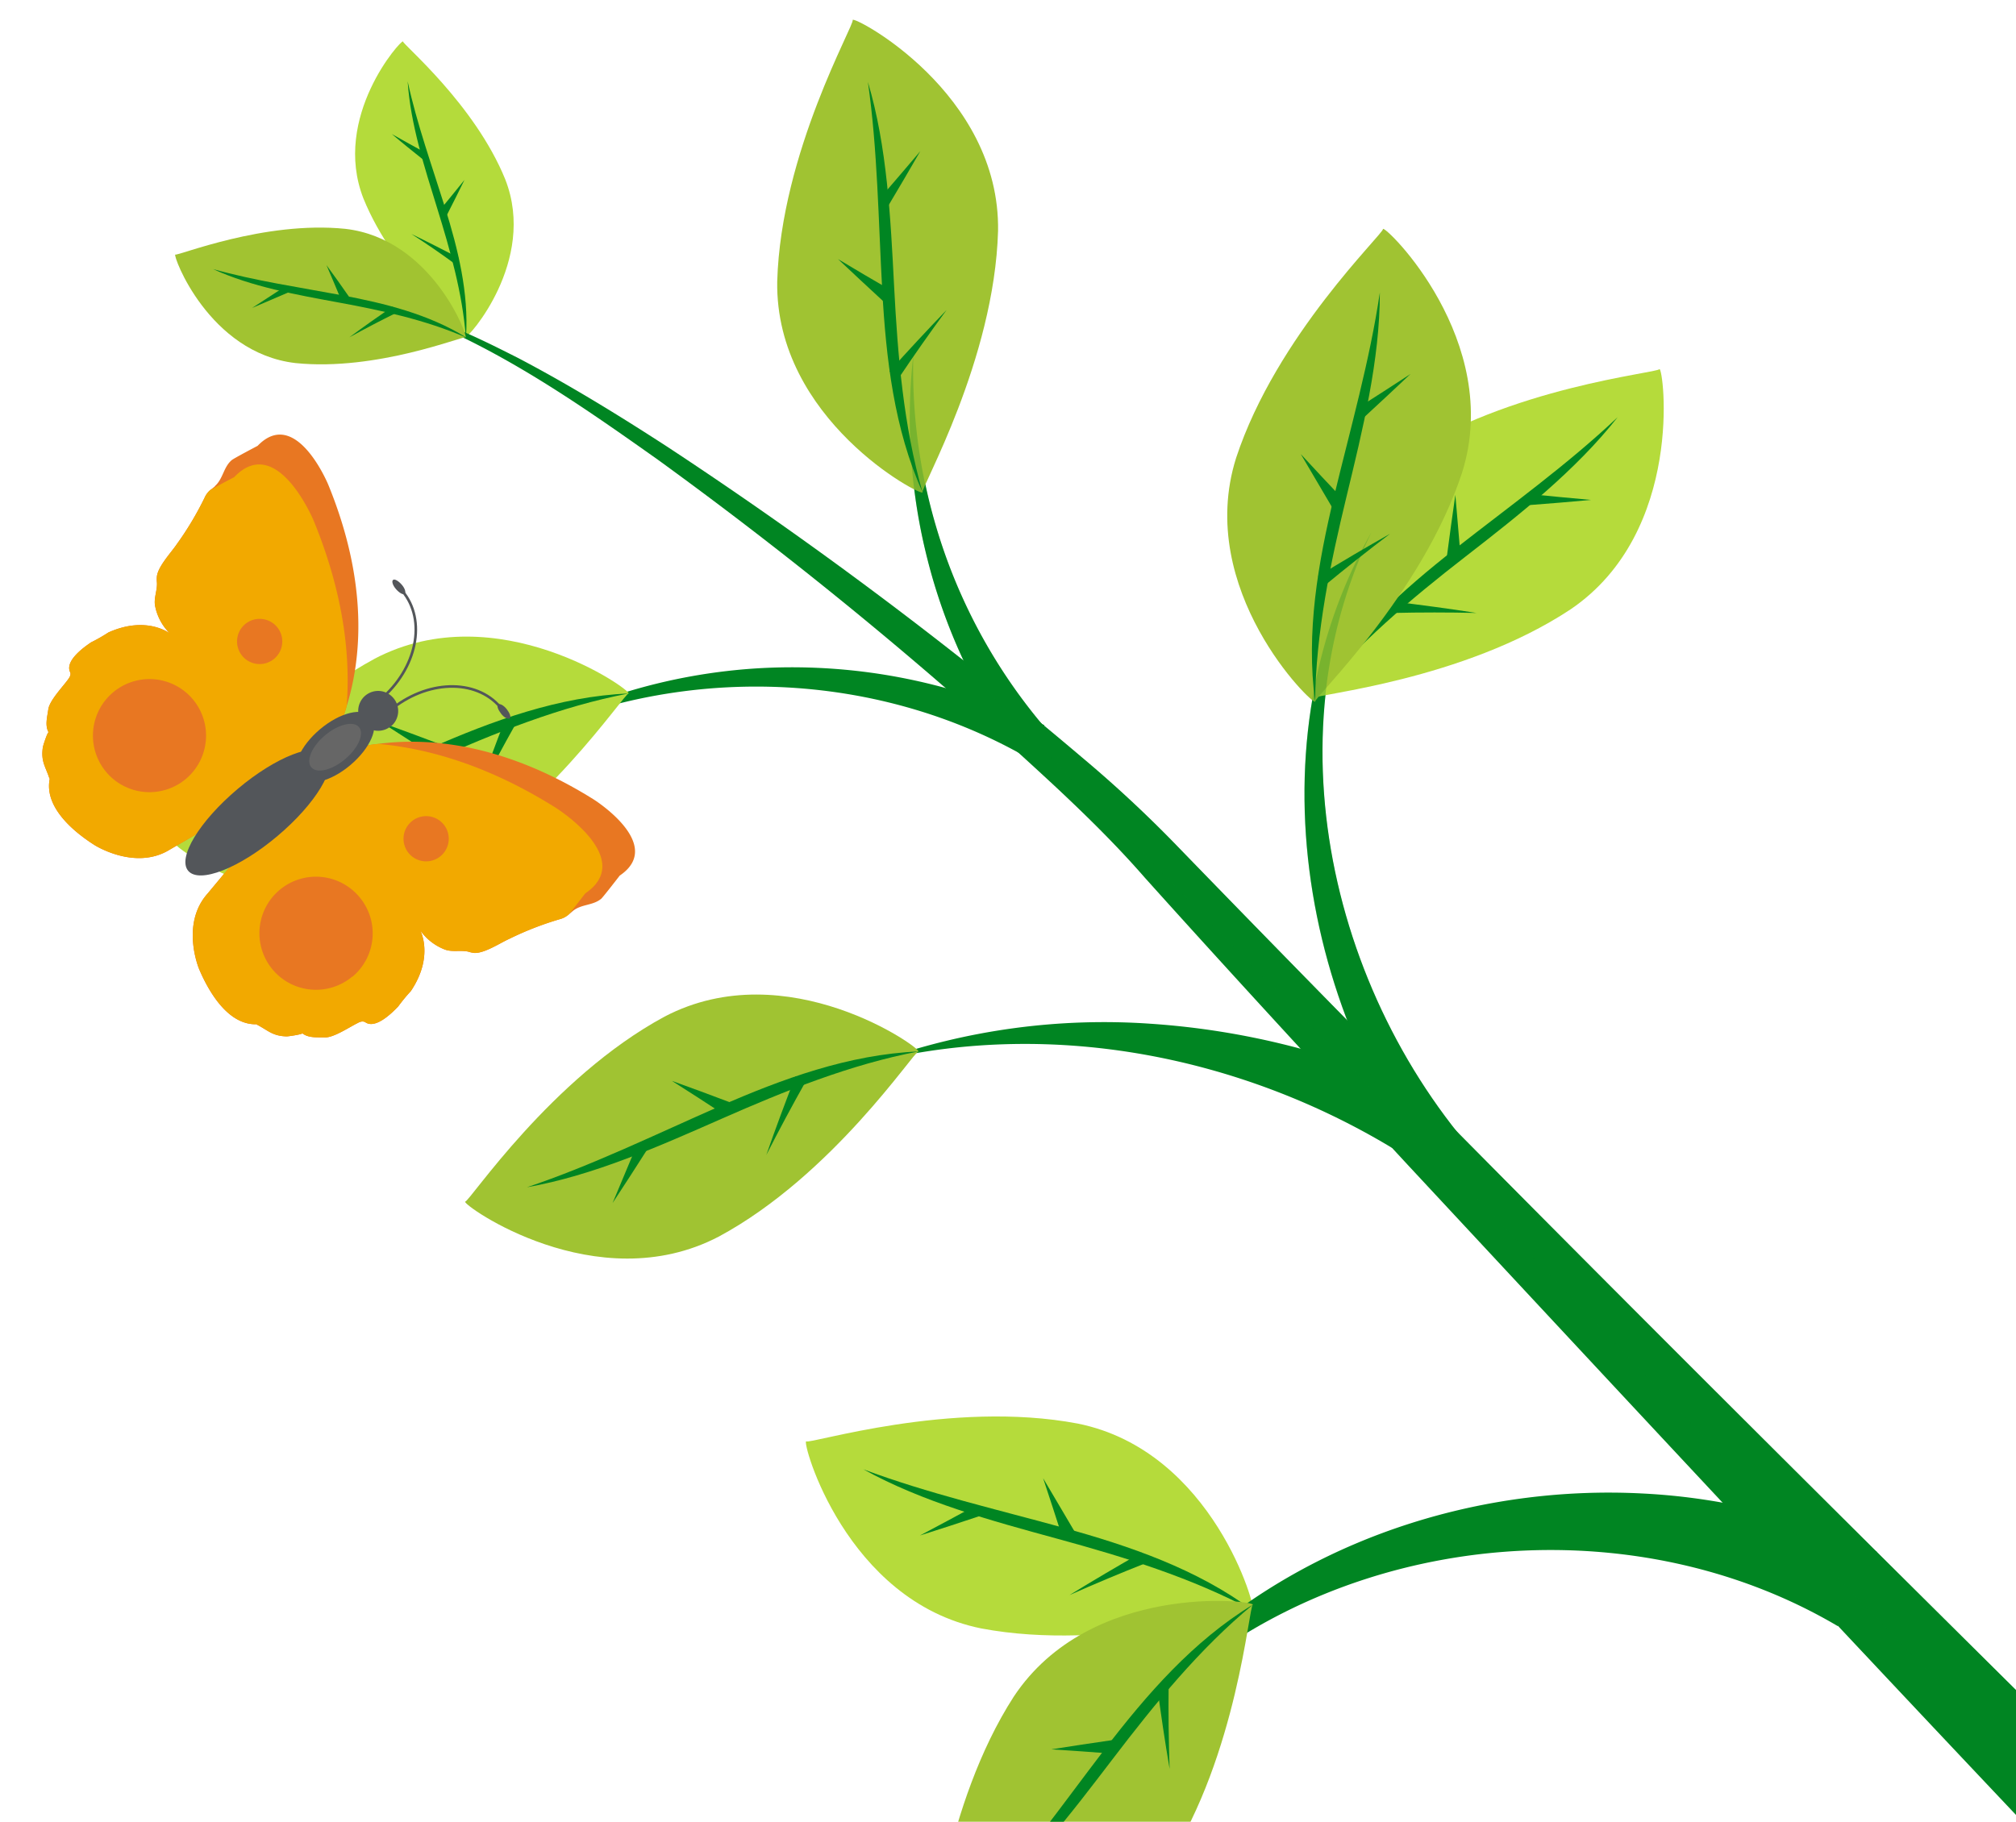 <svg id="Layer_1" data-name="Layer 1" xmlns="http://www.w3.org/2000/svg" xmlns:xlink="http://www.w3.org/1999/xlink" viewBox="0 0 384.25 347.31"><defs><clipPath id="clip-path"><rect width="384.25" height="347.31" fill="none"/></clipPath><clipPath id="clip-path-2"><rect x="53.42" y="-23.54" width="358.46" height="485.67" transform="translate(-46.14 62.8) rotate(-14)" fill="none"/></clipPath><clipPath id="clip-path-4"><rect x="212.13" y="38.53" width="206.19" height="394.48" transform="translate(-47.67 83.26) rotate(-14)" fill="none"/></clipPath><clipPath id="clip-path-5"><rect x="212.13" y="38.55" width="206.05" height="394.48" transform="translate(-47.68 83.25) rotate(-14)" fill="none"/></clipPath><clipPath id="clip-path-6"><rect x="8.04" y="82.85" width="113.05" height="114.93" fill="none"/></clipPath></defs><g clip-path="url(#clip-path)"><g id="Branch_and_butterfly" data-name="Branch and butterfly"><g id="Branch_2" data-name="Branch 2"><g clip-path="url(#clip-path-2)"><g id="Group_6459" data-name="Group 6459"><g id="Group_6458" data-name="Group 6458"><g clip-path="url(#clip-path-2)"><g id="Group_6457" data-name="Group 6457"><path id="Path_18025" data-name="Path 18025" d="M96.32,34.24C90.48,19.83,76.71,8.43,76.81,7.9c-.3-.44-13.62,14.4-7.54,29.94,5.84,14.42,19.6,25.82,19.51,26.35.3.45,13.62-14.41,7.54-29.94" fill="#b4db3b"/><path id="Path_18026" data-name="Path 18026" d="M88.78,64.2c-.64-8.35-3-16.57-5.44-24.46s-5.1-16.07-5.64-24.23c1.75,8.08,4.66,16.18,7.13,24.08s4.52,16.23,4,24.61" fill="#008522"/><path id="Path_18027" data-name="Path 18027" d="M86.72,50.32q-4.09-3-8.32-5.72c3,1.45,6,3,9,4.53-.24.4-.47.8-.71,1.19" fill="#008522"/><path id="Path_18028" data-name="Path 18028" d="M83.81,40.09c1.58-1.92,3.16-3.85,4.72-5.79-1.1,2.24-2.21,4.47-3.35,6.69l-1.37-.9" fill="#008522"/><path id="Path_18029" data-name="Path 18029" d="M80.6,30.39c-2-1.6-4-3.2-5.91-4.83q3.33,1.88,6.67,3.7l-.75,1.12" fill="#008522"/><path id="Path_18030" data-name="Path 18030" d="M451.26,415.06a13.3,13.3,0,0,1-2.67-2c-1.39-1.25-4.12-4-5.49-5.4C385.14,347.64,325,283,268.24,222c-16.73-18.1-33.51-36.27-50-54.63-5.38-6.17-11-11.7-17-17.32a806.69,806.69,0,0,0-75.87-62.42C112,78.16,98.45,68.69,83.42,62.11a46.83,46.83,0,0,0-7.74-2.57c-2.64-.56-5.53-.93-8,.37,2.42-1.42,5.4-1.17,8.07-.74,8.12,1.58,15.64,5.36,23,9.08,9.74,5.11,19.12,10.88,28.34,16.86a811.58,811.58,0,0,1,79.18,59.32,237.87,237.87,0,0,1,18.3,17.06c62,64,127.86,129.18,191.32,192.06,11.87,11.63,31.94,31.51,44,42.78l1.4,1.28.6.52.12.1,0,0h0l-.1-.08-.29-.21a7.23,7.23,0,0,0-.84-.51Z" fill="#008522"/><path id="Path_18031" data-name="Path 18031" d="M205.41,271.4c-24.18-4.58-51.13,4-51.75,3.39-.86,0,7.5,30.45,33.37,35.67,24.19,4.57,51.14-4,51.76-3.4.85,0-7.5-30.45-33.38-35.66" fill="#b5db3b"/><path id="Path_18032" data-name="Path 18032" d="M238.81,307.06c-11.66-6.28-24.58-10.23-37.2-13.68s-25.74-7-37.06-13.26c12.25,4.59,25.52,7.66,38.14,11.14s25.46,7.87,36.12,15.8" fill="#008522"/><path id="Path_18033" data-name="Path 18033" d="M218.58,297.93q-7.44,2.93-14.73,6.17c4.52-2.79,9.11-5.48,13.75-8.13.33.65.66,1.31,1,2" fill="#008522"/><path id="Path_18034" data-name="Path 18034" d="M202.48,293.05q-1.8-5.62-3.66-11.23,3,5.06,6,10.17l-2.37,1.06" fill="#008522"/><path id="Path_18035" data-name="Path 18035" d="M186.82,289q-5.72,1.92-11.48,3.74,5.34-2.83,10.64-5.71l.84,2" fill="#008522"/><path id="Path_18036" data-name="Path 18036" d="M350.25,310c-35.78-21.12-83.9-18.88-118.15,4.92a98.51,98.51,0,0,0-29,31.25,100.58,100.58,0,0,1,26.62-34.43c22.94-19.23,53.52-28.6,83.51-27a119.58,119.58,0,0,1,44.49,11.09Z" fill="#008522"/><path id="Path_18037" data-name="Path 18037" d="M265.4,218.89c-28.81-17.39-64.34-24.53-97.66-16.71a128.21,128.21,0,0,1,51.64-7A148.37,148.37,0,0,1,271,208.26Z" fill="#008522"/><path id="Path_18038" data-name="Path 18038" d="M280.81,234c-31.81-35.23-43.33-90.48-19.4-132.58C241.19,143.1,255.5,196.11,288,227.07l-7.17,7" fill="#008522"/><path id="Path_18039" data-name="Path 18039" d="M267.29,87.29c20.52-13.59,48.68-16.15,49-16.92.79-.31,4.89,31-16.95,45.81-20.52,13.59-48.67,16.16-49,16.93-.79.31-4.88-31,17-45.82" fill="#b5db3b"/><path id="Path_18040" data-name="Path 18040" d="M250.33,133.11c8.31-10.31,18.69-19,29-27s21-16.42,29-26.58c-9.51,9-20.55,16.94-30.84,25s-20.42,17.13-27.17,28.57" fill="#008522"/><path id="Path_18041" data-name="Path 18041" d="M265.43,116.86q8-.19,16,0c-5.24-.82-10.52-1.52-15.82-2.16-.06.73-.1,1.46-.15,2.19" fill="#008522"/><path id="Path_18042" data-name="Path 18042" d="M278.39,106.11q-.52-5.88-1-11.77-.84,5.85-1.61,11.72l2.6,0" fill="#008522"/><path id="Path_18043" data-name="Path 18043" d="M291.25,96.31q6-.45,12-1-6-.54-12-1.14c0,.72,0,1.43,0,2.14" fill="#008522"/><path id="Path_18044" data-name="Path 18044" d="M193.29,142.6A109.15,109.15,0,0,1,174.1,67.67a106.3,106.3,0,0,0,6,37.91,105,105,0,0,0,18.75,32.76Z" fill="#008522"/><path id="Path_18045" data-name="Path 18045" d="M195.81,144.44c-30.93-17.77-70.4-18-101.9-1a108.62,108.62,0,0,1,51.46-16.08,110.29,110.29,0,0,1,53.69,10.9l-3.25,6.2" fill="#008522"/><path id="Path_18046" data-name="Path 18046" d="M193.21,323.48c-13.33,20.7-15.52,48.89-16.29,49.25-.3.8,31,4.48,45.59-17.55,13.32-20.7,15.51-48.88,16.28-49.25.3-.79-31-4.47-45.58,17.55" fill="#a0c332"/><path id="Path_18047" data-name="Path 18047" d="M238.8,305.93c-10.21,8.44-18.71,18.93-26.65,29.33S196,356.5,185.94,364.63c8.85-9.63,16.68-20.76,24.64-31.16s16.86-20.65,28.22-27.55" fill="#008522"/><path id="Path_18048" data-name="Path 18048" d="M222.74,321.24q-.09,8,.19,16c-.9-5.23-1.67-10.5-2.38-15.8l2.19-.17" fill="#008522"/><path id="Path_18049" data-name="Path 18049" d="M212.17,334.34c-3.93-.31-7.85-.58-11.79-.83,3.9-.62,7.79-1.21,11.7-1.77l.09,2.6" fill="#008522"/><path id="Path_18051" data-name="Path 18051" d="M71.42,125.58c-21.66,11.69-37.18,35.32-38,35.27-.65.54,25,18.9,48.39,6.64,21.66-11.7,37.19-35.32,38-35.27.65-.55-25-18.9-48.4-6.64" fill="#b5db3b"/><path id="Path_18052" data-name="Path 18052" d="M119.82,132.21c-13,2.47-25.52,7.55-37.49,12.83s-24.4,10.8-37.13,13.07C57.59,154,69.83,148,81.82,142.71s24.73-9.94,38-10.5" fill="#008522"/><path id="Path_18053" data-name="Path 18053" d="M98.37,137.87q-3.93,7-7.55,14.07,2.63-7.5,5.55-15c.67.29,1.33.6,2,.9" fill="#008522"/><path id="Path_18054" data-name="Path 18054" d="M82.79,144.23q-4.94-3.22-9.92-6.41,5.55,2,11.09,4.1l-1.17,2.31" fill="#008522"/><path id="Path_18055" data-name="Path 18055" d="M68.08,151q-3.22,5.1-6.55,10.14,2.36-5.57,4.66-11.13l1.89,1" fill="#008522"/><path id="Path_18056" data-name="Path 18056" d="M126.66,193.82c-21.67,11.7-37.19,35.32-38,35.27-.65.55,25,18.91,48.39,6.64,21.66-11.69,37.19-35.32,38-35.26.65-.55-25-18.91-48.39-6.65" fill="#a0c332"/><path id="Path_18057" data-name="Path 18057" d="M175.06,200.46c-13,2.47-25.53,7.55-37.5,12.82s-24.39,10.81-37.13,13.07c12.4-4.15,24.63-10.13,36.63-15.39s24.73-9.94,38-10.5" fill="#008522"/><path id="Path_18058" data-name="Path 18058" d="M153.6,206.12q-3.93,7-7.54,14.07c1.74-5,3.61-10,5.55-15l2,.91" fill="#008522"/><path id="Path_18059" data-name="Path 18059" d="M138,212.48c-3.3-2.16-6.6-4.3-9.93-6.41q5.57,2,11.1,4.1L138,212.48" fill="#008522"/><path id="Path_18060" data-name="Path 18060" d="M123.32,219.21q-3.24,5.1-6.56,10.14,2.35-5.57,4.66-11.13l1.89,1" fill="#008522"/><path id="Path_18061" data-name="Path 18061" d="M148.14,53.64C148.84,29,163,4.54,162.52,3.8c.2-.82,28.14,13.84,27.71,40.23-.7,24.61-14.81,49.1-14.39,49.84-.19.83-28.13-13.84-27.7-40.23" fill="#a0c332"/><path id="Path_18062" data-name="Path 18062" d="M175.84,93.88c-3.65-12.73-4.74-26.2-5.42-39.26s-1.32-26.64-5-39c1.86,12.94,2,26.56,2.73,39.63s2.25,26.56,7.72,38.66" fill="#008522"/><path id="Path_18063" data-name="Path 18063" d="M171.24,72.17q4.45-6.65,9.18-13.07c-3.69,3.81-7.3,7.72-10.88,11.7l1.7,1.37" fill="#008522"/><path id="Path_18064" data-name="Path 18064" d="M169.91,55.39q-5.1-2.94-10.19-6,4.31,4.06,8.66,8.07l1.54-2.1" fill="#008522"/><path id="Path_18065" data-name="Path 18065" d="M169.3,39.24q3.1-5.19,6.11-10.42-3.9,4.6-7.85,9.17l1.74,1.25" fill="#008522"/><path id="Path_18066" data-name="Path 18066" d="M235.6,87.31c7.69-23.39,28.21-42.84,28-43.66.42-.73,23,21.29,15.07,46.47-7.7,23.38-28.21,42.83-28,43.65-.43.74-23-21.29-15.07-46.46" fill="#a0c332"/><path id="Path_18067" data-name="Path 18067" d="M250.66,133.78c.14-13.24,2.93-26.46,6-39.17S263,68.69,263,55.76c-1.9,12.93-5.63,26-8.7,38.76s-5.42,26.1-3.63,39.26" fill="#008522"/><path id="Path_18068" data-name="Path 18068" d="M252.45,111.66q6.15-5.09,12.52-9.91-6.93,3.91-13.76,8.11l1.24,1.8" fill="#008522"/><path id="Path_18069" data-name="Path 18069" d="M256,95.2q-4.07-4.29-8.07-8.63,3,5.12,6,10.2L256,95.2" fill="#008522"/><path id="Path_18070" data-name="Path 18070" d="M260,79.55q4.45-4.1,8.83-8.24-5.06,3.3-10.14,6.54l1.31,1.7" fill="#008522"/><path id="Path_18071" data-name="Path 18071" d="M65.83,43.63c-15.48-1.59-32,5.23-32.42,4.9-.54.06,6.34,18.78,22.92,20.69,15.48,1.59,32-5.23,32.42-4.9.53-.06-6.35-18.78-22.92-20.69" fill="#a1c331"/><path id="Path_18072" data-name="Path 18072" d="M88.76,64.32c-7.68-3.34-16-5.14-24.16-6.64s-16.59-3-24-6.38c8,2.24,16.48,3.47,24.62,5s16.46,3.6,23.59,8" fill="#008522"/><path id="Path_18073" data-name="Path 18073" d="M75.53,59.64Q71,61.88,66.59,64.31c2.69-2,5.44-3.93,8.22-5.85.25.39.49.79.73,1.18" fill="#008522"/><path id="Path_18074" data-name="Path 18074" d="M65.13,57.43c-.95-2.3-1.92-4.6-2.9-6.88,1.46,2,2.9,4,4.34,6.09l-1.44.79" fill="#008522"/><path id="Path_18075" data-name="Path 18075" d="M55.05,55.71c-2.33,1-4.68,2-7,3q3.21-2.07,6.4-4.16l.63,1.19" fill="#008522"/><g id="Group_6456" data-name="Group 6456"><g id="Group_6455" data-name="Group 6455"><g clip-path="url(#clip-path-4)"><g id="Group_6454" data-name="Group 6454"><g id="Group_6453" data-name="Group 6453" opacity="0.25"><g id="Group_6452" data-name="Group 6452"><g clip-path="url(#clip-path-5)"><g id="Group_6451" data-name="Group 6451"><path id="Path_18076" data-name="Path 18076" d="M460.74,397.45a7.23,7.23,0,0,1,.84.51l.24.17h0l-.61-.52-1.4-1.27c-12-11.27-32.09-31.15-44-42.78Q387,325,357.65,295.82l0,0-.12-.06c-26.67-26.51-53.43-53.24-79.83-79.94-25-31.5-34.25-77.38-16.31-114.33-16.17,28.44-16.14,62.88-4.62,93.09q-16.26-16.56-32.26-33a239.86,239.86,0,0,0-18.3-17.06c-2.4-2-4.83-4.05-7.25-6.05l.08-.14-.47-.22a105.15,105.15,0,0,1-18.5-32.44,106.74,106.74,0,0,1-6-37.91A108.77,108.77,0,0,0,183.71,126c-.34-.28-.75-.58-.82-.51-.71.71,41.27,43.46,82.36,86.09C347.85,297.33,367.47,321,420.13,369.85c15.85,14.71,29,26.43,37.31,33.73l3.3-6.13" fill="#008522"/></g></g></g></g></g></g></g></g></g></g></g></g></g></g><g id="Butterfly"><g clip-path="url(#clip-path-6)"><g id="Group_2903" data-name="Group 2903"><path id="Path_7761" data-name="Path 7761" d="M109.23,173.64c-.35.3-.65.58-1,.81h0a4,4,0,0,1-1.54.79A59.82,59.82,0,0,0,97.05,179c-1.75.79-4.66,2.74-6.61,2.68a5.79,5.79,0,0,1-1.17-.24c-1.52-.36-3.14.15-4.6-.46a10.24,10.24,0,0,1-4.59-3.63s2.72,4.92-1.77,11.6a33.65,33.65,0,0,0-2.41,2.92c-1.36,1.43-4.4,4.36-6.29,3-.4-.28-.94-.08-1.38.14-1.56.75-4.6,2.83-6.32,2.77-1.39-.05-3.13.16-4.3-.8.17.19-2.67.62-3,.6-2.74-.08-3.51-1.15-5.73-2.28l.61-.07c-5.77.65-9.64-6-11.55-10.5,0,0-3.58-8.53,1.62-14.36L55.68,151l5.62-6.18a34.24,34.24,0,0,1,10.82-3c9.18-1.22,23.61-.3,41,10.57,0,0,13.76,8.62,5,14.54,0,0-3.09,4-3.51,4.4-1.61,1.36-3.82,1-5.45,2.37" fill="#e87722"/><path id="Path_7762" data-name="Path 7762" d="M108.28,174.45h0a3.88,3.88,0,0,1-1.54.78A60.8,60.8,0,0,0,97.05,179c-1.75.79-4.66,2.74-6.61,2.68a5.19,5.19,0,0,1-1.17-.25c-1.52-.35-3.14.16-4.6-.45a10.24,10.24,0,0,1-4.59-3.63s2.71,4.93-1.78,11.6a33.67,33.67,0,0,0-2.4,2.93c-1.36,1.43-4.4,4.35-6.29,3a1.41,1.41,0,0,0-1.39.14c-1.55.74-4.6,2.83-6.31,2.76-1.4-.05-3.14.16-4.3-.8.16.2-2.67.62-3,.61-2.73-.08-3.51-1.16-5.72-2.29l.6-.07c-5.76.66-9.64-6-11.54-10.5,0,0-3.58-8.53,1.61-14.36L55.67,151l5.62-6.18a34.39,34.39,0,0,1,10.83-3c9.29.85,20.78,4,33.75,12.14,0,0,15.51,9.7,5.67,16.37,0,0-2.11,2.78-3.26,4.18" fill="#f2a900"/><path id="Path_7763" data-name="Path 7763" d="M67.2,186.14A10.78,10.78,0,1,1,68.49,171a10.77,10.77,0,0,1-1.29,15.19" fill="#e87722"/><path id="Path_7764" data-name="Path 7764" d="M41,92.69c-.35.29-.67.54-1,.8h0a4.16,4.16,0,0,0-1,1.39,60.32,60.32,0,0,1-5.33,8.91c-1.08,1.59-3.49,4.13-3.76,6.06a6,6,0,0,0,0,1.2c.1,1.56-.68,3.06-.32,4.61a10.09,10.09,0,0,0,2.81,5.13s-4.4-3.5-11.74-.21a32.45,32.45,0,0,1-3.29,1.88c-1.64,1.1-5,3.6-4,5.7.21.44-.08.94-.37,1.34-1,1.4-3.57,4.05-3.8,5.75-.18,1.39-.68,3.07.07,4.38-.17-.2-1.07,2.52-1.11,2.88-.39,2.71.54,3.65,1.29,6,.05-.2.11-.4.17-.59C8,153.53,13.84,158.46,18,161.1c0,0,7.8,5,14.43.84L54.26,149.3l7-4.5a34.23,34.23,0,0,0,4.81-10.16c2.75-8.84,4.28-23.22-3.5-42.23,0,0-6.17-15-13.47-7.41,0,0-4.5,2.36-4.93,2.72-1.61,1.36-1.63,3.6-3.26,5" fill="#e87722"/><path id="Path_7765" data-name="Path 7765" d="M40,93.49h0a4.16,4.16,0,0,0-1,1.39,60.32,60.32,0,0,1-5.33,8.91c-1.08,1.59-3.49,4.13-3.76,6.06a6,6,0,0,0,0,1.2c.1,1.56-.68,3.06-.32,4.61a10.09,10.09,0,0,0,2.81,5.13s-4.4-3.5-11.74-.21a32.45,32.45,0,0,1-3.29,1.88c-1.64,1.1-5,3.6-4,5.7.21.44-.08.94-.37,1.34-1,1.4-3.57,4.05-3.79,5.75-.19,1.39-.69,3.07.06,4.38-.17-.2-1.07,2.52-1.11,2.88-.39,2.71.54,3.65,1.29,6,.05-.2.11-.4.17-.59C8,153.53,13.84,158.46,18,161.1c0,0,7.8,5,14.42.84L54.26,149.3l7-4.5a34.23,34.23,0,0,0,4.81-10.16c.74-9.3-.47-21.17-6.26-35.32,0,0-7-16.92-15.18-8.35,0,0-3.1,1.62-4.68,2.52" fill="#f2a900"/><path id="Path_7766" data-name="Path 7766" d="M21.55,132a10.78,10.78,0,1,0,15.18,1.29A10.78,10.78,0,0,0,21.55,132" fill="#e87722"/><path id="Path_7767" data-name="Path 7767" d="M84,163.2a4.31,4.31,0,1,1,.51-6.08A4.31,4.31,0,0,1,84,163.2h0" fill="#e87722"/><path id="Path_7768" data-name="Path 7768" d="M46.71,119a4.31,4.31,0,1,0,6.08.52,4.32,4.32,0,0,0-6.08-.52h0" fill="#e87722"/><path id="Path_7769" data-name="Path 7769" d="M74.5,138.45A3.8,3.8,0,1,1,75,133.1h0a3.8,3.8,0,0,1-.45,5.35" fill="#53565a"/><path id="Path_7770" data-name="Path 7770" d="M66.76,145.88c-3.78,3.19-8.15,4.25-9.75,2.35s.18-6,4-9.21,8.15-4.25,9.75-2.35-.18,6-4,9.21" fill="#53565a"/><path id="Path_7771" data-name="Path 7771" d="M52.88,159.39c-7.28,6.15-14.88,9.12-17,6.64s2.12-9.46,9.41-15.61,14.88-9.11,17-6.64-2.12,9.47-9.41,15.61" fill="#53565a"/><path id="Path_7772" data-name="Path 7772" d="M72.48,133.38c7-5.9,8.88-15.16,4.21-20.7" fill="none" stroke="#53565a" stroke-width="0.5"/><path id="Path_7773" data-name="Path 7773" d="M77.13,113.21c-.29.24-1-.15-1.64-.88s-.87-1.51-.58-1.76,1,.15,1.64.87.87,1.52.58,1.77" fill="#53565a"/><path id="Path_7774" data-name="Path 7774" d="M74.26,135.5c7-5.9,16.44-6.2,21.12-.66" fill="none" stroke="#53565a" stroke-width="0.5"/><path id="Path_7775" data-name="Path 7775" d="M94.93,134.31c-.29.25,0,1,.59,1.77s1.35,1.12,1.64.87,0-1-.59-1.76-1.35-1.12-1.64-.88" fill="#53565a"/><path id="Path_7776" data-name="Path 7776" d="M65.79,144.72c-2.51,2.12-5.4,2.82-6.46,1.56s.12-4,2.63-6.1,5.4-2.81,6.46-1.56-.12,4-2.63,6.1" fill="#666"/></g></g></g></g></g></svg>